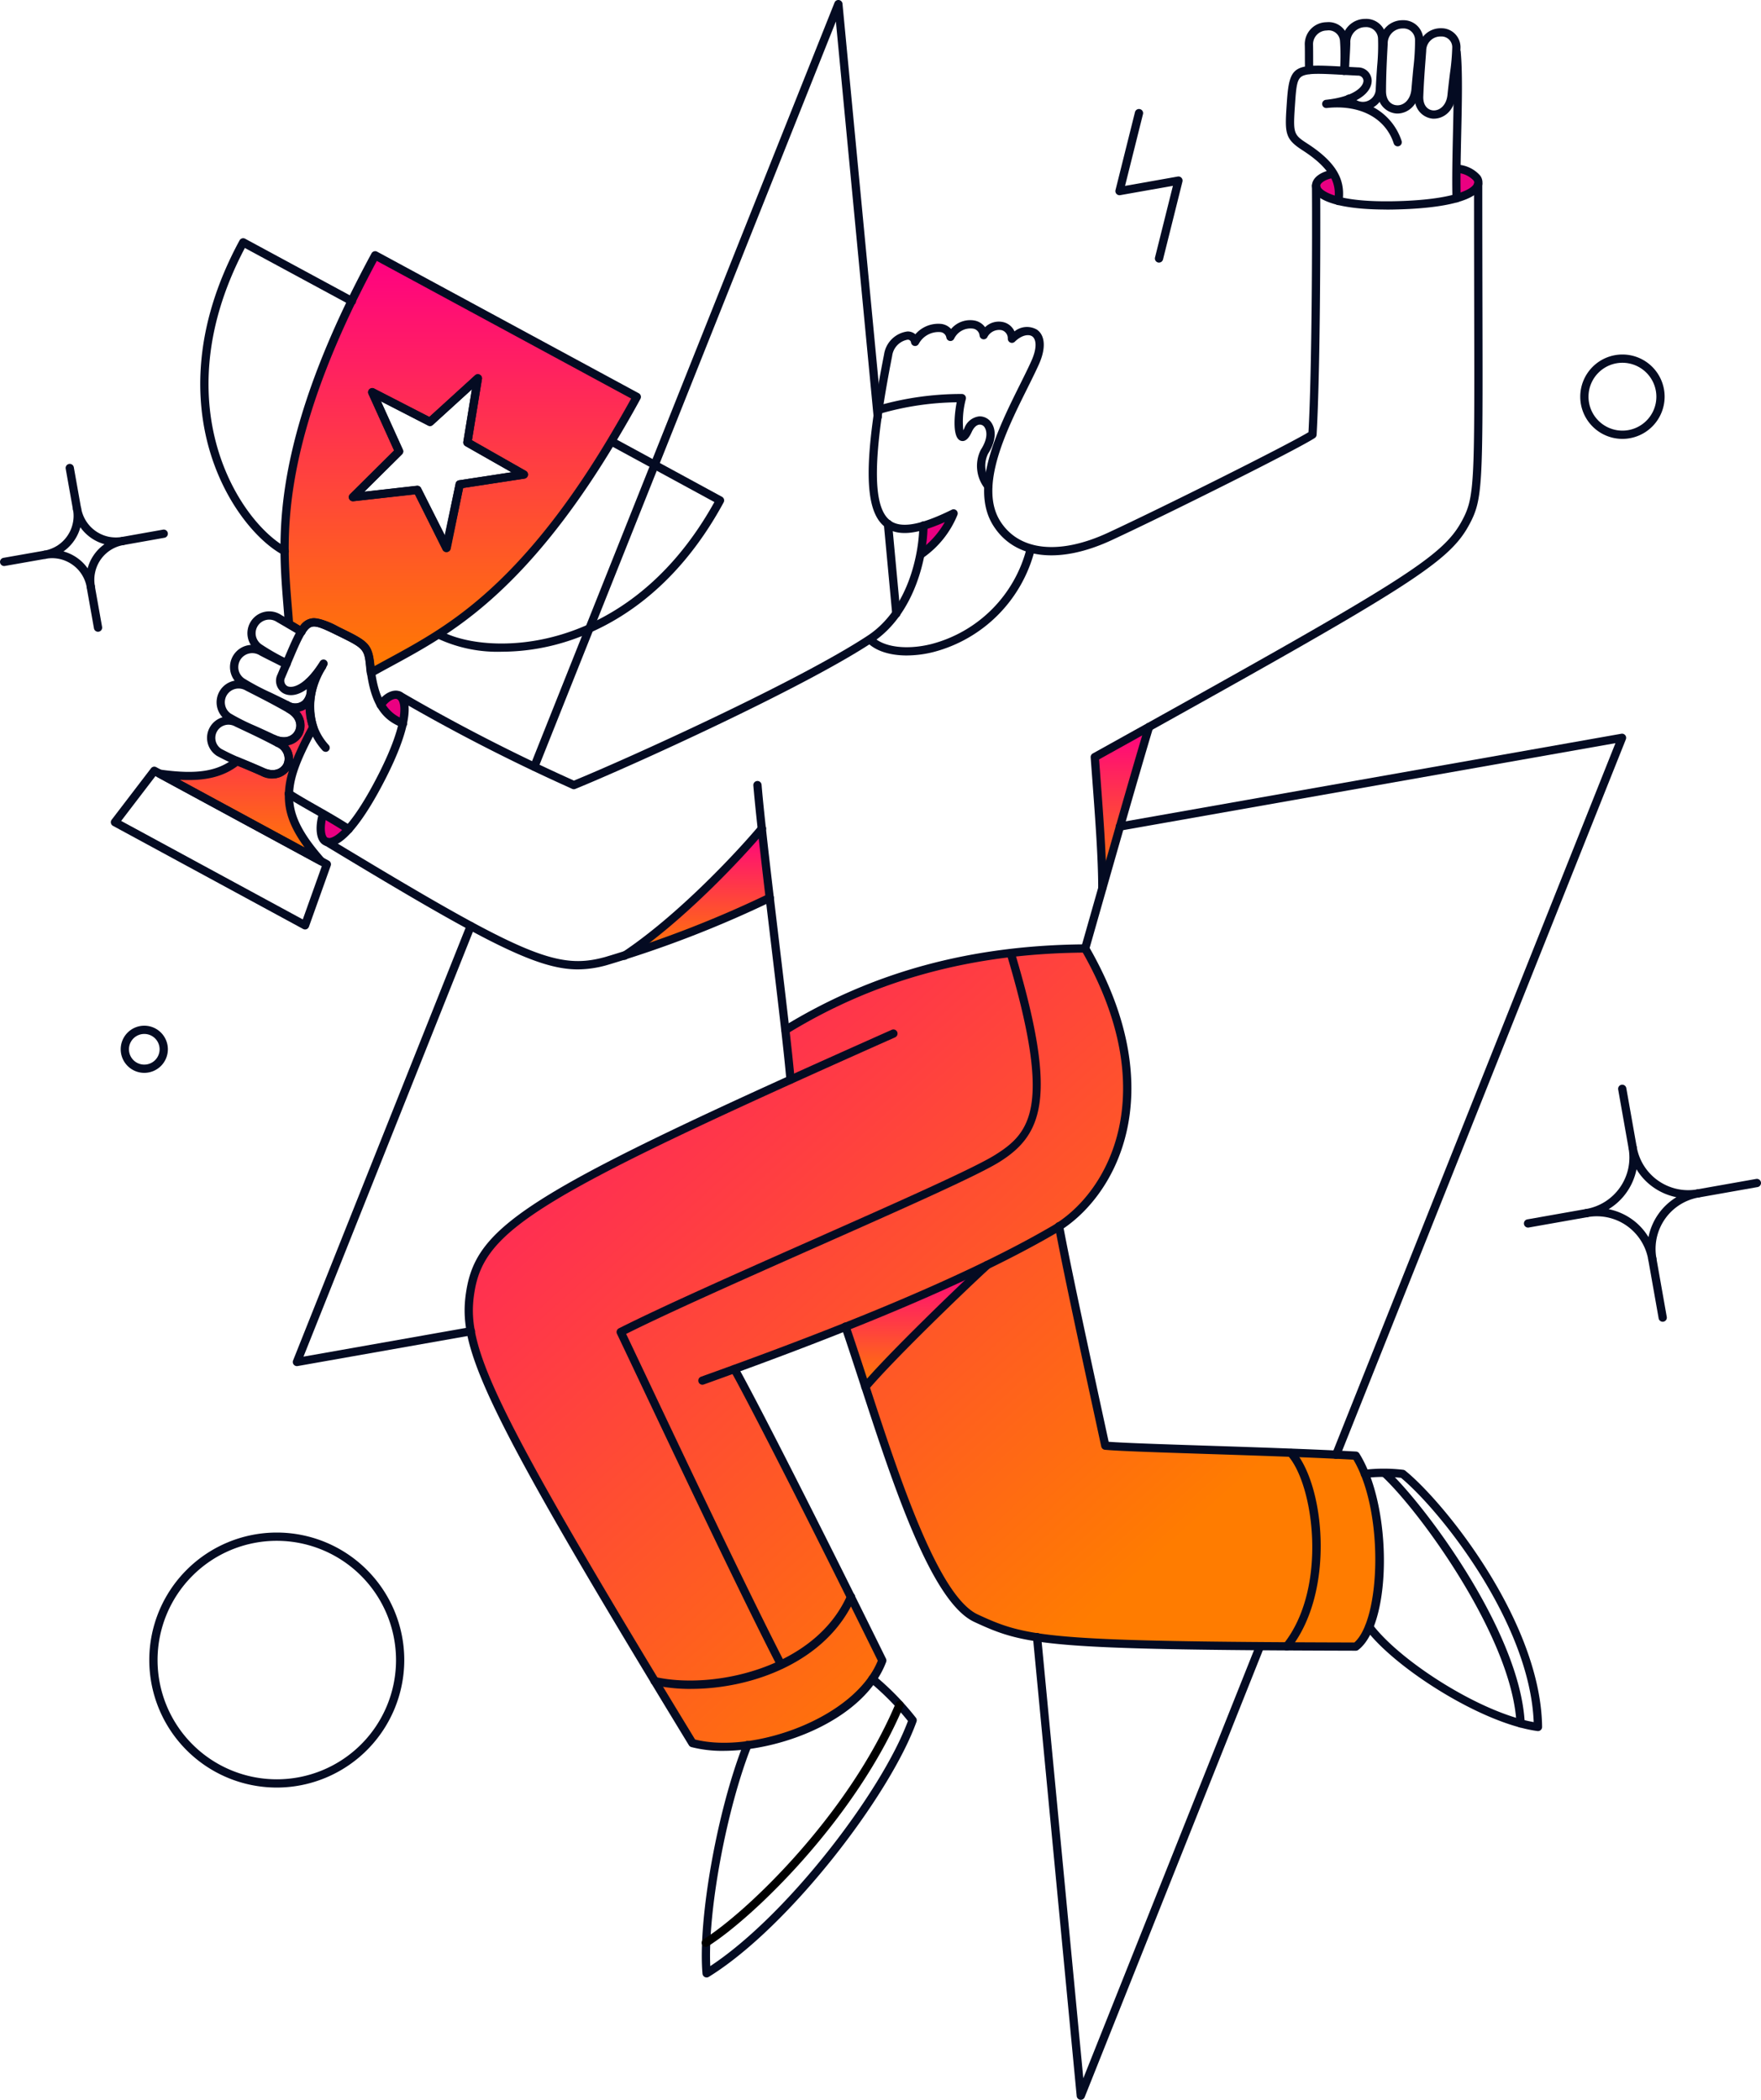 <svg id="Group_26315" data-name="Group 26315" xmlns="http://www.w3.org/2000/svg" xmlns:xlink="http://www.w3.org/1999/xlink" width="265.739" height="316.839" viewBox="0 0 265.739 316.839">
  <defs>
    <clipPath id="clip-path">
      <rect id="Rectangle_9046" data-name="Rectangle 9046" width="265.738" height="316.839" fill="none"/>
    </clipPath>
    <linearGradient id="linear-gradient" x1="-0.175" y1="-0.1" x2="0.73" y2="0.776" gradientUnits="objectBoundingBox">
      <stop offset="0" stop-color="#ff0083"/>
      <stop offset="1" stop-color="#ff7c00"/>
    </linearGradient>
    <linearGradient id="linear-gradient-2" x1="0.5" y1="0" x2="0.5" y2="1" xlink:href="#linear-gradient"/>
  </defs>
  <g id="Group_26260" data-name="Group 26260" clip-path="url(#clip-path)">
    <path id="Path_17627" data-name="Path 17627" d="M219.071,248.885c-12.325-.664-33.652-1.13-37.871-1.52-2.168-9.933-5.656-25.671-7.043-33.054a.337.337,0,0,0,.075-.042c8.546-5.523,16.22-20.638,3.945-41.941-16.361.133-31.368,3.8-45.2,12.308.349,3.123.631,5.772.789,7.508C94.477,209.918,86.9,215.15,85.45,223.954c-1.686,10.29,7.275,24.965,33.486,68.235,9.966,2.325,25.148-3.372,28.653-12.433-4-8.106-17.922-36.136-22.308-43.967,11.826-4.319,25.58-9.675,36.916-15.132-4.634,4.46-13.853,13.853-17.192,17.814,4.858,14.833,10.539,32.058,16.693,34.906,7.184,3.322,10.5,4.294,57.347,4.294,5.373-4.825,4.169-21.8.025-28.786" transform="translate(-14.449 -29.208)" fill="url(#linear-gradient)"/>
    <path id="Path_17628" data-name="Path 17628" d="M65.372,46.389c-1.287,2.367-2.458,4.667-3.53,6.843-8.488,17.515-10.165,29.1-10.132,37.747.033,4.261.44,7.8.664,11.013v.033c.6.349,1.163.7,1.86,1.1,1.262-1.993,2.3-1.611,5.4-.091,4.261,2.085,4.667,2.267,4.983,5.265a10.7,10.7,0,0,0,.125,1.08c2.965-1.678,6.345-3.347,10.19-5.814C82.223,98.861,91,91.162,101,74.469c1.262-2.118,2.558-4.319,3.854-6.719ZM78.128,80.947,76.1,90.539l-4.377-8.77-9.717,1.1,6.976-6.918L64.94,67.027l8.712,4.485,7.225-6.561L79.3,74.635l8.521,4.834Z" transform="translate(-8.764 -7.862)" fill="url(#linear-gradient-2)"/>
    <path id="Path_17629" data-name="Path 17629" d="M264.616,30.725c-.025,1.578-.025,3.1,0,4.418,2.118-.631,3.1-1.387,3.256-2.143.291-1.362-2.359-2.45-3.256-2.276" transform="translate(-44.846 -5.204)" fill="#ea0081"/>
    <path id="Path_17630" data-name="Path 17630" d="M250.98,267.618a19.987,19.987,0,0,0-2.99.158c2.774,6.885,2.932,17.549.664,23.1,3.654,4.892,14.451,12.275,22.847,14.517-.606-13.189-14.717-32.415-20.522-37.78" transform="translate(-42.032 -45.357)" fill="url(#linear-gradient-2)"/>
    <path id="Path_17631" data-name="Path 17631" d="M241.738,31.569c-.54-.017-2.658.407-2.658,1.86,0,.789.98,1.669,3.38,2.276a6.09,6.09,0,0,0-.723-4.136" transform="translate(-40.522 -5.351)" fill="#ea0081"/>
    <path id="Path_17632" data-name="Path 17632" d="M198.92,136.622c.44,6.536,1.138,14.326,1.138,19.725,2.4-8.43,5.332-18.62,7.034-24.268Z" transform="translate(-33.715 -22.386)" fill="url(#linear-gradient-2)"/>
    <path id="Path_17633" data-name="Path 17633" d="M179.737,61.1c0-2.143-2.782-2.874-4.26-.54-.133-2.018-3.413-2.492-5.025.257-.341-2.176-4.036-1.7-5.332.756-.374-1.927-3.53-.855-4.07,2.018-.565,3.031-1.071,5.78-1.42,8.239a43.739,43.739,0,0,1,12.557-1.769c-.88,3.347-.5,7.857.947,4.8,1.42-3.065,5.05-.756,2.492,3.247a4.911,4.911,0,0,0,.54,5.207c.382-6.594,5.49-15.149,7.068-18.62,2.151-4.7-1.1-5.963-3.5-3.6" transform="translate(-27.056 -9.983)" fill="url(#linear-gradient-2)"/>
    <path id="Path_17634" data-name="Path 17634" d="M153.59,239.159c.947,2.807,1.952,5.872,2.99,9.061,3.721-4.418,14.484-14.866,18.363-18.371-6.777,3.314-14.193,6.5-21.352,9.31" transform="translate(-26.032 -38.957)" fill="url(#linear-gradient-2)"/>
    <path id="Path_17635" data-name="Path 17635" d="M167.725,95.141a27.635,27.635,0,0,1-.415,4.294,13.928,13.928,0,0,0,4.892-6.146,30.969,30.969,0,0,1-4.476,1.852" transform="translate(-28.357 -15.812)" fill="#ea0081"/>
    <path id="Path_17636" data-name="Path 17636" d="M153.41,305.049a27.513,27.513,0,0,1,4.1,3.945c-7.325,17.358-23.013,31.975-29.192,35.853a104.784,104.784,0,0,1,6.245-29.824c7.1-.947,15.09-4.543,18.844-9.974" transform="translate(-21.749 -51.703)" fill="url(#linear-gradient-2)"/>
    <path id="Path_17637" data-name="Path 17637" d="M134.2,150.549c-3.256,3.912-12.283,13.6-20.738,19.185a175.109,175.109,0,0,0,21.934-8.745c-.44-3.721-.855-7.317-1.2-10.44" transform="translate(-19.23 -25.516)" fill="url(#linear-gradient-2)"/>
    <path id="Path_17638" data-name="Path 17638" d="M72,126.35c-.7-.415-1.894.091-2.774,1.387a6.175,6.175,0,0,0,3.305,2.807c.507-2.458.166-3.787-.532-4.194" transform="translate(-11.734 -21.391)" fill="#ea0081"/>
    <path id="Path_17639" data-name="Path 17639" d="M62.487,150.19c-1.453,1.644-2.558,2.118-3.281,1.894-1.013-.316-1.138-2.209-.54-4.194,1.3.756,2.591,1.512,3.82,2.3" transform="translate(-9.882 -25.066)" fill="#ea0081"/>
    <path id="Path_17640" data-name="Path 17640" d="M32.631,288.063a9.5,9.5,0,1,0-9.5-9.493,9.5,9.5,0,0,0,9.5,9.493" transform="translate(-3.92 -45.604)" fill="url(#linear-gradient-2)"/>
    <path id="Path_17641" data-name="Path 17641" d="M48.524,140.34c.058-2.874,1.42-5.938,3.654-10.1a10.867,10.867,0,0,1,1.37-9.2,14.072,14.072,0,0,1-1.968,2.417c.947,1.927-.6,4.858-3.339,3.472l.374.6c3.347,1.894,1.138,6.187-2.425,4.485l.664.6c3.281,1.736,1.229,5.938-2.309,4.393-1.545-.7-2.807-1.2-3.845-1.644-2.716,2.176-6.1,2.683-11.71,1.894l24.359,13.189c-3.472-3.945-4.925-6.918-4.825-10.1" transform="translate(-4.914 -20.515)" fill="url(#linear-gradient-2)"/>
    <path id="Path_17642" data-name="Path 17642" d="M26.8,140.039,20.86,147.8,49.546,163.36l3.289-9.21Z" transform="translate(-3.536 -23.735)" fill="url(#linear-gradient-2)"/>
    <path id="Path_17643" data-name="Path 17643" d="M61.371,150.06a.623.623,0,0,1-.341-.1c-1.585-1.039-3.3-2.016-4.962-2.961-1.462-.831-2.844-1.617-4.061-2.4a.623.623,0,0,1,.675-1.048c1.188.767,2.555,1.544,4,2.367,1.677.954,3.412,1.941,5.03,3a.623.623,0,0,1-.342,1.144" transform="translate(-8.766 -24.313)" fill="#040b22"/>
    <path id="Path_17644" data-name="Path 17644" d="M96.953,116.312a.61.61,0,0,1-.231-.045.622.622,0,0,1-.348-.808L142.26.392a.623.623,0,0,1,1.2.171L149.4,62.8a.623.623,0,1,1-1.24.119L142.463,3.245,97.532,115.919a.623.623,0,0,1-.579.393" transform="translate(-16.327 0)" fill="#040b22"/>
    <path id="Path_17645" data-name="Path 17645" d="M162.474,109.212a.623.623,0,0,1-.62-.566L160.592,95.11a.623.623,0,1,1,1.241-.116l1.262,13.539a.623.623,0,0,1-.562.678c-.02,0-.04,0-.059,0" transform="translate(-27.218 -16.005)" fill="#040b22"/>
    <path id="Path_17646" data-name="Path 17646" d="M235.984,242.735a.611.611,0,0,1-.231-.045.622.622,0,0,1-.348-.808l42.731-107.153-74.674,13.193a.623.623,0,1,1-.216-1.227l75.775-13.388a.623.623,0,0,1,.687.844L236.562,242.342a.623.623,0,0,1-.579.393" transform="translate(-34.361 -22.593)" fill="#040b22"/>
    <path id="Path_17647" data-name="Path 17647" d="M194.906,367.126a.645.645,0,0,1-.089-.007.622.622,0,0,1-.532-.557l-6.6-69.182a.623.623,0,1,1,1.24-.118l6.358,66.618,26.087-65.428a.623.623,0,0,1,1.157.461l-27.041,67.819a.622.622,0,0,1-.578.393" transform="translate(-31.81 -50.287)" fill="#040b22"/>
    <path id="Path_17648" data-name="Path 17648" d="M53.823,234.521a.622.622,0,0,1-.579-.853l26.228-65.777a.623.623,0,0,1,1.158.461L54.815,233.09l25.16-4.447a.622.622,0,1,1,.216,1.226l-26.261,4.643a.593.593,0,0,1-.108.01" transform="translate(-9.017 -28.389)" fill="#040b22"/>
    <path id="Path_17649" data-name="Path 17649" d="M49.147,91.141a.62.62,0,0,1-.3-.075c-3.886-2.1-8.839-7.9-11.145-16.1-1.928-6.856-2.692-17.863,4.614-31.359a.624.624,0,0,1,.844-.252l16.411,8.87a.623.623,0,0,1-.592,1.1l-15.86-8.572c-6.793,12.877-6.056,23.337-4.217,29.88,2.208,7.855,6.883,13.365,10.538,15.342a.623.623,0,0,1-.3,1.171" transform="translate(-6.168 -7.335)" fill="#040b22"/>
    <path id="Path_17650" data-name="Path 17650" d="M78.148,94.821a.624.624,0,0,1-.556-.342l-4.223-8.358-9.287,1.031a.63.63,0,0,1-.631-.35.622.622,0,0,1,.123-.71l6.636-6.58-3.866-8.534a.623.623,0,0,1,.852-.811l8.328,4.278,6.906-6.3a.623.623,0,0,1,1.035.561l-1.508,9.231L90.1,82.579a.623.623,0,0,1-.213,1.157l-9.255,1.421L78.76,94.324a.622.622,0,0,1-.528.492.551.551,0,0,1-.083.006m-4.417-9.99a.622.622,0,0,1,.556.342L77.9,92.32l1.6-7.838a.622.622,0,0,1,.516-.491l7.916-1.216L80.963,78.8a.623.623,0,0,1-.306-.641l1.29-7.89-5.9,5.385a.621.621,0,0,1-.7.094l-7.122-3.659,3.307,7.3a.624.624,0,0,1-.129.7l-5.674,5.626,7.941-.881a.628.628,0,0,1,.069,0" transform="translate(-10.744 -11.522)" fill="#040b22"/>
    <path id="Path_17651" data-name="Path 17651" d="M89.1,111.813a21.343,21.343,0,0,1-9.808-2.051.623.623,0,1,1,.595-1.095c3.525,1.915,10.477,2.841,18.065.59,6.642-1.969,16.021-7.044,23.238-20.026l-15.754-8.563a.623.623,0,0,1,.6-1.095l16.3,8.862a.622.622,0,0,1,.249.844c-7.457,13.761-17.319,19.109-24.278,21.172a32.527,32.527,0,0,1-9.205,1.36" transform="translate(-13.385 -13.474)" fill="#040b22"/>
    <path id="Path_17652" data-name="Path 17652" d="M46.353,316.917A19.239,19.239,0,1,1,65.6,297.674a19.264,19.264,0,0,1-19.243,19.243m0-37.232a17.993,17.993,0,1,0,18,17.989,18.014,18.014,0,0,0-18-17.989" transform="translate(-4.595 -47.193)" fill="#040b22"/>
    <path id="Path_17653" data-name="Path 17653" d="M293.5,77.141a6.366,6.366,0,1,1,6.362-6.362,6.373,6.373,0,0,1-6.362,6.362m0-11.486a5.12,5.12,0,1,0,5.116,5.124,5.13,5.13,0,0,0-5.116-5.124" transform="translate(-48.666 -10.917)" fill="#040b22"/>
    <path id="Path_17654" data-name="Path 17654" d="M25.485,193.467a3.558,3.558,0,1,1,3.563-3.555,3.559,3.559,0,0,1-3.563,3.555m0-5.871a2.313,2.313,0,1,0,2.317,2.316,2.315,2.315,0,0,0-2.317-2.316" transform="translate(-3.717 -31.584)" fill="#040b22"/>
    <path id="Path_17655" data-name="Path 17655" d="M209.247,42.985a.632.632,0,0,1-.151-.018.623.623,0,0,1-.453-.756l2.7-10.811-7.949,1.409a.623.623,0,0,1-.713-.764l2.932-11.735a.623.623,0,1,1,1.208.3l-2.7,10.8,7.949-1.409a.616.616,0,0,1,.564.189.622.622,0,0,1,.149.576l-2.932,11.743a.623.623,0,0,1-.6.472" transform="translate(-34.349 -3.362)" fill="#040b22"/>
    <path id="Path_17656" data-name="Path 17656" d="M49.511,133.427a4.345,4.345,0,0,1-1.864-.455h0c-1.107-.526-2.057-.956-2.89-1.334a32.38,32.38,0,0,1-3.961-1.99,3.315,3.315,0,0,1,1.1-5.958,3.257,3.257,0,0,1,2.441.351l.862.439c1.7.869,3.311,1.689,5.445,2.905a3.264,3.264,0,0,1,1.632,4.408,3.074,3.074,0,0,1-2.769,1.635m-1.33-1.58c1.477.7,2.568.189,2.993-.631s.229-1.969-1.143-2.748c-2.109-1.2-3.7-2.016-5.394-2.878l-.894-.457a2.073,2.073,0,0,0-3.1,2.183,2.043,2.043,0,0,0,.84,1.294,31.958,31.958,0,0,0,3.786,1.894c.84.38,1.8.813,2.911,1.344" transform="translate(-6.671 -20.947)" fill="#040b22"/>
    <path id="Path_17657" data-name="Path 17657" d="M50.88,119.541a.623.623,0,0,1-.267-.06,33.368,33.368,0,0,1-4.308-2.448,3.3,3.3,0,0,1,1.316-5.9,3.269,3.269,0,0,1,2.43.483l1.128.652c.732.424,1.42.822,2.263,1.326a.623.623,0,1,1-.64,1.069c-.836-.5-1.52-.9-2.247-1.316l-1.16-.673a2.046,2.046,0,0,0-1.536-.317,2.056,2.056,0,0,0-1.639,2.348,2.076,2.076,0,0,0,.8,1.317,32.262,32.262,0,0,0,4.122,2.336.623.623,0,0,1-.267,1.186" transform="translate(-7.619 -18.825)" fill="#040b22"/>
    <path id="Path_17658" data-name="Path 17658" d="M47.528,139.5a4.317,4.317,0,0,1-1.737-.394c-1.111-.49-2.056-.885-2.881-1.232a33.152,33.152,0,0,1-3.808-1.765,3.222,3.222,0,0,1-1-4.407,3.232,3.232,0,0,1,4.339-1.126l.906.424c1.582.742,3.217,1.508,5.26,2.6A3.151,3.151,0,0,1,50.3,137.82a3.022,3.022,0,0,1-2.767,1.685m-6.681-8.094a1.937,1.937,0,0,0-.5.066,1.978,1.978,0,0,0-1.189.884,1.978,1.978,0,0,0,.6,2.694,32.539,32.539,0,0,0,3.633,1.675c.831.348,1.782.747,2.9,1.239,1.448.639,2.492.113,2.881-.693a1.941,1.941,0,0,0-1.157-2.57c-2.016-1.077-3.565-1.8-5.2-2.572l-.95-.446a2.057,2.057,0,0,0-1.017-.277" transform="translate(-6.376 -22.061)" fill="#040b22"/>
    <path id="Path_17659" data-name="Path 17659" d="M51.74,127.217a3.69,3.69,0,0,1-1.65-.425c-1.013-.506-1.891-.929-2.668-1.3a36.163,36.163,0,0,1-4.206-2.237,3.352,3.352,0,0,1,1.216-6.02,3.33,3.33,0,0,1,2.481.429c.559.3,1.128.58,1.7.865.638.319,1.278.639,1.962,1.007a.623.623,0,1,1-.59,1.1c-.672-.361-1.3-.676-1.928-.989-.581-.291-1.159-.579-1.765-.9a2.111,2.111,0,0,0-2.9.6,2.156,2.156,0,0,0-.318,1.551,2.119,2.119,0,0,0,.854,1.33,35.271,35.271,0,0,0,4.042,2.141c.782.378,1.665.8,2.685,1.313a1.721,1.721,0,0,0,2.124-.136,2.286,2.286,0,0,0,.377-2.5.623.623,0,0,1,1.118-.55,3.5,3.5,0,0,1-.618,3.937,2.653,2.653,0,0,1-1.909.79" transform="translate(-7.083 -19.856)" fill="#040b22"/>
    <path id="Path_17660" data-name="Path 17660" d="M59.4,148.96a1.794,1.794,0,0,1-.55-.084c-1.478-.463-1.6-2.851-.948-4.971a.623.623,0,0,1,1.191.365c-.567,1.852-.3,3.284.131,3.418.828.274,3.517-1.431,7.712-9.719,4.094-8.1,3.354-10.872,2.772-11.2-.341-.193-1.223.117-1.99,1.206a.623.623,0,1,1-1.017-.719c1.06-1.5,2.582-2.163,3.624-1.568,2.05,1.168,1.2,5.971-2.277,12.847-3.43,6.778-6.469,10.43-8.649,10.43" transform="translate(-9.751 -21.265)" fill="#040b22"/>
    <path id="Path_17661" data-name="Path 17661" d="M57.635,132.475a.622.622,0,0,1-.458-.2,9.858,9.858,0,0,1-2.171-9.412c-1.5,1.173-2.81,1.27-3.718.8a2.163,2.163,0,0,1-.919-2.847l.753-1.784c1.8-4.27,2.539-6.036,3.949-6.566,1.167-.436,2.443.138,4.6,1.191,4.347,2.118,5.007,2.439,5.329,5.765.59,6.083,2.653,7.421,4.542,8.2a.623.623,0,1,1-.473,1.152c-2.388-.979-4.683-2.777-5.309-9.227-.256-2.631-.418-2.71-4.584-4.74-1.854-.905-2.994-1.419-3.667-1.169-.908.341-1.736,2.309-3.239,5.882l-.755,1.788a.936.936,0,0,0,.346,1.255c.674.349,2.549.043,4.842-3.58l.091-.145a.623.623,0,0,1,1.056.662l-.09.143c-2.61,4.217-2.487,8.725.335,11.8a.623.623,0,0,1-.458,1.045" transform="translate(-8.502 -19.036)" fill="#040b22"/>
    <path id="Path_17662" data-name="Path 17662" d="M253.291,17.753l-.125,0a3.079,3.079,0,0,1-2.826-3.411c.016-2.744.126-4.761.243-6.9l.015-.269a3.471,3.471,0,0,1,3.5-3.5h.027a2.981,2.981,0,0,1,3.077,2.879,34.422,34.422,0,0,1-.262,4.491c-.086.893-.184,1.907-.28,3.1-.191,2.394-1.82,3.612-3.375,3.612M254.1,4.919a2.244,2.244,0,0,0-2.26,2.321l-.015.272c-.116,2.119-.226,4.122-.242,6.834-.007,1.544.875,2.129,1.633,2.16,1,.074,2.073-.79,2.206-2.463.1-1.2.2-2.22.282-3.119a33.922,33.922,0,0,0,.256-4.325,1.73,1.73,0,0,0-1.842-1.679Z" transform="translate(-42.43 -0.623)" fill="#040b22"/>
    <path id="Path_17663" data-name="Path 17663" d="M243.011,11.995l-.045,0a.623.623,0,0,1-.577-.665,32.343,32.343,0,0,0,0-4.521,1.717,1.717,0,0,0-1.983-1.524,2.088,2.088,0,0,0-2.08,2.234c.012.61.012,1.156.013,1.7,0,.633,0,1.268.02,2.011a.623.623,0,0,1-.608.638.657.657,0,0,1-.638-.609c-.017-.753-.019-1.4-.02-2.039,0-.541,0-1.08-.013-1.684a3.313,3.313,0,0,1,3.266-3.5,2.977,2.977,0,0,1,3.285,2.678,33.632,33.632,0,0,1,0,4.7.623.623,0,0,1-.62.579" transform="translate(-40.182 -0.684)" fill="#040b22"/>
    <path id="Path_17664" data-name="Path 17664" d="M259.95,18.779q-.1,0-.2-.007a2.99,2.99,0,0,1-2.639-3.418c.086-2.185.216-3.9.341-5.551l.1-1.347a3.43,3.43,0,0,1,3.54-3.325A2.863,2.863,0,0,1,263.969,8a33.56,33.56,0,0,1-.35,4.045c-.114.928-.246,1.992-.375,3.268h0c-.239,2.307-1.8,3.462-3.294,3.462m1.008-12.4a2.146,2.146,0,0,0-2.164,2.173l-.1,1.349c-.125,1.644-.254,3.344-.339,5.505-.056,1.489.762,2.076,1.482,2.127.939.068,2-.713,2.168-2.339.131-1.286.262-2.359.378-3.294A32.7,32.7,0,0,0,262.724,8a1.614,1.614,0,0,0-1.678-1.626l-.087,0m1.666,8.878h0Z" transform="translate(-43.577 -0.869)" fill="#040b22"/>
    <path id="Path_17665" data-name="Path 17665" d="M246.954,17.2a3.24,3.24,0,0,1-1.023-.168,3.15,3.15,0,0,1-1.6-1.21.623.623,0,0,1,1.025-.708,1.932,1.932,0,0,0,2.189.743,1.941,1.941,0,0,0,1.351-1.891c.066-1.345.142-2.441.209-3.4a32.085,32.085,0,0,0,.133-4.212,1.791,1.791,0,0,0-1.941-1.677,2.263,2.263,0,0,0-2.238,2.407c-.017.7-.055,1.37-.094,2.042s-.081,1.373-.1,2.118a.634.634,0,0,1-.636.609.624.624,0,0,1-.61-.636c.017-.761.058-1.465.1-2.163.038-.658.076-1.31.092-2a3.49,3.49,0,0,1,3.461-3.623h.063a3.021,3.021,0,0,1,3.144,2.845,32.775,32.775,0,0,1-.134,4.375c-.066.951-.143,2.04-.207,3.334a3.185,3.185,0,0,1-2.211,3.055,3.082,3.082,0,0,1-.973.157" transform="translate(-41.291 -0.583)" fill="#040b22"/>
    <path id="Path_17666" data-name="Path 17666" d="M249.6,36.687c-5.375,0-9.106-.775-10.559-2.2a1.952,1.952,0,0,1-.659-1.4c0-1.148,1.249-2.116,3.109-2.409a.623.623,0,0,1,.193,1.231c-1.4.222-2.056.834-2.056,1.178a.825.825,0,0,0,.285.513c.476.467,2.639,1.973,10.691,1.837,9.257-.169,12.061-1.861,12.252-2.732a.518.518,0,0,0-.11-.427,3.748,3.748,0,0,0-2.475-1.125.623.623,0,0,1,.189-1.231,4.891,4.891,0,0,1,3.311,1.649,1.759,1.759,0,0,1,.3,1.4c-.488,2.246-5.262,3.565-13.445,3.714-.35.006-.691.009-1.027.009" transform="translate(-40.403 -5.069)" fill="#040b22"/>
    <path id="Path_17667" data-name="Path 17667" d="M241.572,32.964a.6.6,0,0,1-.076,0,.623.623,0,0,1-.543-.693c.247-2.011.1-4.421-4.8-7.573-2.743-1.769-2.684-2.617-2.36-7.326.387-5.745,1.18-5.7,8.765-5.287l1.987.105a2.045,2.045,0,0,1,2.044,1.957c.027,1.02-.681,2.227-2.526,3.1a8.937,8.937,0,0,1,7.039,6.034.623.623,0,1,1-1.185.385c-1.237-3.82-5.063-5.867-10-5.359l-.135.014a.623.623,0,0,1-.133-1.238l.136-.015c4.123-.455,5.588-1.972,5.564-2.89a.8.8,0,0,0-.861-.746l-1.992-.105c-3.568-.2-5.533-.3-6.416.2-.732.412-.872,1.46-1.039,3.931-.319,4.643-.331,4.824,1.792,6.195,5.244,3.374,5.677,6.209,5.364,8.771a.623.623,0,0,1-.618.547" transform="translate(-39.599 -2.02)" fill="#040b22"/>
    <path id="Path_17668" data-name="Path 17668" d="M264.525,32.01a.622.622,0,0,1-.622-.6c-.082-2.782,0-6.336.075-9.773.1-4.6.21-9.348-.072-12.209a.623.623,0,0,1,1.24-.122c.29,2.936.182,7.726.078,12.359-.076,3.421-.156,6.959-.076,9.709a.623.623,0,0,1-.6.641Z" transform="translate(-44.723 -1.481)" fill="#040b22"/>
    <path id="Path_17669" data-name="Path 17669" d="M165.763,89.833A.623.623,0,0,1,165.4,88.7a13.3,13.3,0,0,0,3.922-4.323c-4.352,1.928-7.168,2.148-9.019.732-3.246-2.481-3.287-10.021-.146-26.026a4.1,4.1,0,0,1,3.533-3.473h0a1.772,1.772,0,0,1,1.193.424,4.568,4.568,0,0,1,3.926-1.56,2.417,2.417,0,0,1,1.464.762,3.78,3.78,0,0,1,3.572-1.269,2.539,2.539,0,0,1,1.556,1,2.981,2.981,0,0,1,2.853-.739,2.468,2.468,0,0,1,1.587,1.37,3,3,0,0,1,3.386-.262c1.262.876,1.374,2.833.3,5.231-.494,1.1-1.112,2.345-1.766,3.66-3.1,6.23-7.348,14.763-4.087,19.981,2.829,4.523,8.92,5.185,16.294,1.766,8.185-3.8,26.923-13.154,30.237-15.163.523-9.567.577-29.457.521-37.161a.623.623,0,0,1,.619-.628.631.631,0,0,1,.627.618c.057,7.8,0,28.1-.541,37.563a.625.625,0,0,1-.279.484c-2.5,1.653-21.979,11.389-30.66,15.418-8,3.707-14.681,2.87-17.874-2.237-3.631-5.809.8-14.7,4.027-21.2.649-1.3,1.262-2.536,1.747-3.614.956-2.131.667-3.325.128-3.7s-1.6-.209-2.627.8a.623.623,0,0,1-1.061-.443,1.268,1.268,0,0,0-.924-1.294,2.01,2.01,0,0,0-2.188,1.09.623.623,0,0,1-1.147-.287,1.17,1.17,0,0,0-1-1.04,2.744,2.744,0,0,0-2.858,1.558.623.623,0,0,1-1.154-.2,1,1,0,0,0-.945-.833,3.386,3.386,0,0,0-3.222,1.771.624.624,0,0,1-1.162-.169.486.486,0,0,0-.541-.453h0a2.864,2.864,0,0,0-2.313,2.468c-2.956,15.057-3.055,22.7-.32,24.8,1.623,1.242,4.583.727,9.316-1.614a.622.622,0,0,1,.852.794,14.589,14.589,0,0,1-5.109,6.419.618.618,0,0,1-.359.113m59.049-18.669h0Z" transform="translate(-26.752 -5.596)" fill="#040b22"/>
    <path id="Path_17670" data-name="Path 17670" d="M199.931,140.129a.623.623,0,0,1-.623-.623c0-4.472-.451-10.491-.887-16.311-.086-1.147-.17-2.275-.249-3.369a.62.62,0,0,1,.319-.589c46.614-25.9,52.728-29.53,55.737-35.162,1.882-3.5,1.877-5.632,1.82-31.686-.011-5.3-.025-11.575-.025-19.048a.623.623,0,1,1,1.246,0c0,7.472.014,13.751.025,19.046.057,26.343.062,28.495-1.967,32.275-3.164,5.922-9.305,9.589-55.883,35.469.071.968.145,1.962.22,2.969.438,5.843.89,11.885.89,16.4a.623.623,0,0,1-.623.623" transform="translate(-33.588 -5.546)" fill="#040b22"/>
    <path id="Path_17671" data-name="Path 17671" d="M98.762,135.142a.62.62,0,0,1-.263-.058l-.522-.242A279.016,279.016,0,0,1,72.122,121.55a.623.623,0,0,1,.641-1.069A277.261,277.261,0,0,0,98.5,133.711l.277.129c8.361-3.428,33.9-15.006,44.324-21.866,6.091-4,7.769-12.335,7.8-16.626a.623.623,0,0,1,.623-.618h.005a.623.623,0,0,1,.618.628c-.033,4.538-1.831,13.364-8.362,17.657-10.6,6.977-36.67,18.775-44.789,22.081a.624.624,0,0,1-.235.047" transform="translate(-12.173 -16.056)" fill="#040b22"/>
    <path id="Path_17672" data-name="Path 17672" d="M163.492,115.675c-2.573,0-4.751-.7-6-2.011a.623.623,0,0,1,.9-.858c1.541,1.62,5.1,2.08,8.847,1.138A20.062,20.062,0,0,0,181.61,99.407a.623.623,0,0,1,1.2.331,21.306,21.306,0,0,1-15.266,15.413,16.78,16.78,0,0,1-4.053.523" transform="translate(-26.664 -16.771)" fill="#040b22"/>
    <path id="Path_17673" data-name="Path 17673" d="M176.039,86.09a.623.623,0,0,1-.488-.236A5.454,5.454,0,0,1,174.389,83a5.383,5.383,0,0,1,.563-3.026c1.22-1.889.774-2.972.609-3.261a.857.857,0,0,0-.8-.508c-.442.018-.87.408-1.175,1.067-.213.46-.782,1.686-1.7,1.357-1.273-.458-.957-3.888-.592-5.793a43.3,43.3,0,0,0-11.614,1.74.623.623,0,0,1-.35-1.2,45.506,45.506,0,0,1,12.743-1.794.623.623,0,0,1,.6.781,13.109,13.109,0,0,0-.379,4.7c.047-.086.1-.191.158-.316a2.723,2.723,0,0,1,2.252-1.788,2.142,2.142,0,0,1,1.941,1.135c.676,1.182.447,2.864-.613,4.5a4.124,4.124,0,0,0-.4,2.276,4.21,4.21,0,0,0,.9,2.2.623.623,0,0,1-.488,1.01" transform="translate(-26.929 -12.134)" fill="#040b22"/>
    <path id="Path_17674" data-name="Path 17674" d="M127.5,231.2a.623.623,0,0,1-.21-1.209c15.639-5.608,38.15-14.069,53.015-22.773,8.52-4.981,16.727-20.154,4.417-41.533a.621.621,0,0,1-.059-.481l.949-3.333c2.614-9.185,6.565-23.066,8.687-30.1a.623.623,0,0,1,1.193.36c-2.119,7.021-6.069,20.9-8.682,30.079l-.877,3.08c12.573,22.047,3.919,37.786-5,43-14.954,8.756-37.537,17.246-53.223,22.871a.622.622,0,0,1-.21.037" transform="translate(-21.505 -22.259)" fill="#040b22"/>
    <path id="Path_17675" data-name="Path 17675" d="M123.453,295.887a18.612,18.612,0,0,1-4.821-.571.625.625,0,0,1-.369-.277c-31.882-52.323-34.994-60.183-33.568-68.7,1.681-10.043,10.078-15.178,64.178-39.251a.623.623,0,1,1,.506,1.139c-53.568,23.835-61.87,28.849-63.455,38.318-1.363,8.137,1.732,15.857,33.274,67.626,8.819,2.222,24.075-3.265,27.571-11.89-9.29-18.87-19.011-38.028-22.172-43.692a.623.623,0,1,1,1.088-.608c3.183,5.706,12.988,25.031,22.322,44a.619.619,0,0,1,.024.495c-3.223,8.561-15.585,13.409-24.577,13.41" transform="translate(-14.308 -31.701)" fill="#040b22"/>
    <path id="Path_17676" data-name="Path 17676" d="M230.5,286.709h0c-46.994-.125-49.92-.8-57.565-4.343-6.489-3.011-12.188-20.467-17.215-35.87-.981-3-1.907-5.839-2.8-8.46a.623.623,0,1,1,1.178-.4c.9,2.631,1.827,5.471,2.809,8.479,4.7,14.41,10.559,32.343,16.555,35.125,7.426,3.445,10.306,4.1,56.823,4.227,3.957-3.437,4.517-19.74-.14-27.584-6.351-.349-14.738-.623-22.152-.865-7.065-.231-13.168-.429-15.348-.63a.622.622,0,0,1-.552-.489l-.917-4.233c-2.186-10.083-4.907-22.631-6.063-28.9a.622.622,0,1,1,1.224-.226c1.154,6.247,3.872,18.785,6.055,28.859l.82,3.783c2.465.184,8.222.372,14.821.588,7.549.247,16.105.526,22.508.884a.621.621,0,0,1,.493.292c5.02,8.023,4.93,25.749-.149,29.636a.629.629,0,0,1-.379.128" transform="translate(-25.912 -37.632)" fill="#040b22"/>
    <path id="Path_17677" data-name="Path 17677" d="M128.241,349.952a.622.622,0,0,1-.62-.568c-.72-8.147,2.232-24.694,6.195-34.716a.623.623,0,1,1,1.159.457c-3.744,9.47-6.576,24.817-6.181,33.114,11.665-7.686,25.855-26.309,29.829-36.983a40.371,40.371,0,0,0-5.747-5.855.623.623,0,1,1,.795-.958,41.568,41.568,0,0,1,6.147,6.316.621.621,0,0,1,.1.594c-3.964,11.067-19.207,31.01-31.345,38.507a.617.617,0,0,1-.327.093" transform="translate(-21.612 -51.575)" fill="#040b22"/>
    <path id="Path_17678" data-name="Path 17678" d="M233.683,293.667a.623.623,0,0,1-.487-1.012c6.706-8.415,4.573-23.991.653-28.389a.623.623,0,0,1,.93-.829c4.633,5.2,6.266,21.367-.609,29.995a.623.623,0,0,1-.488.234" transform="translate(-39.501 -44.615)" fill="#040b22"/>
    <path id="Path_17679" data-name="Path 17679" d="M124.324,303.892a26.218,26.218,0,0,1-5.615-.571.623.623,0,1,1,.268-1.216c8.725,1.93,24.034-1.355,28.9-12.326a.623.623,0,1,1,1.139.5c-4.254,9.6-15.582,13.608-24.688,13.608" transform="translate(-20.037 -49.052)" fill="#040b22"/>
    <path id="Path_17680" data-name="Path 17680" d="M128.113,346.143a.623.623,0,0,1-.331-1.15c6.632-4.166,21.942-18.883,28.983-35.592a.623.623,0,1,1,1.148.483c-7.149,16.965-22.721,31.924-29.469,36.163a.617.617,0,0,1-.331.1" transform="translate(-21.608 -52.376)"/>
    <path id="Path_17681" data-name="Path 17681" d="M273.981,306.427a.57.57,0,0,1-.084-.006c-8.463-1.147-21.521-9.529-25.878-15.334a.623.623,0,1,1,1-.747c4.1,5.456,16.132,13.267,24.324,14.732-.6-15.057-14.172-32.022-20.024-36.857a23.811,23.811,0,0,0-5.388.022.63.63,0,0,1-.692-.546.624.624,0,0,1,.546-.692,24.966,24.966,0,0,1,5.86,0,.636.636,0,0,1,.319.135c6,4.862,20.465,22.891,20.645,38.664a.622.622,0,0,1-.623.63" transform="translate(-41.903 -45.224)" fill="#040b22"/>
    <path id="Path_17682" data-name="Path 17682" d="M271.977,305.895a.623.623,0,0,1-.622-.593c-.614-12.843-14.517-32-20.313-37.352a.623.623,0,1,1,.845-.915c5.442,5.021,20.052,24.375,20.714,38.208a.623.623,0,0,1-.593.652h-.03" transform="translate(-42.515 -45.231)" fill="#040b22"/>
    <path id="Path_17683" data-name="Path 17683" d="M142.485,187.575a.623.623,0,0,1-.62-.571c-.316-3.825-1.276-11.859-2.291-20.364-1.112-9.313-2.262-18.943-2.693-24.076a.623.623,0,0,1,1.242-.1c.428,5.112,1.576,14.73,2.687,24.032,1.017,8.518,1.977,16.563,2.3,20.41a.623.623,0,0,1-.57.672l-.052,0" transform="translate(-23.2 -24.049)" fill="#040b22"/>
    <path id="Path_17684" data-name="Path 17684" d="M142.593,185.123a.623.623,0,0,1-.326-1.154c13.405-8.223,28.3-12.279,45.543-12.4h0a.623.623,0,0,1,0,1.246c-17.007.118-31.694,4.114-44.9,12.216a.628.628,0,0,1-.326.091" transform="translate(-24.062 -29.079)" fill="#040b22"/>
    <path id="Path_17685" data-name="Path 17685" d="M136.855,281.015a.622.622,0,0,1-.554-.337c-5.468-10.613-15.615-32.053-21.067-43.571-1.414-2.987-2.515-5.314-3.143-6.625a.623.623,0,0,1,.281-.826c6.718-3.388,18.21-8.481,29.323-13.407,12.408-5.5,24.126-10.694,27.4-12.728,5.545-3.442,8.667-7.413,1.816-30.311a.623.623,0,0,1,1.193-.356c6.495,21.7,4.416,27.523-2.353,31.726-3.35,2.079-15.108,7.289-27.555,12.807-10.8,4.789-21.965,9.736-28.721,13.108.651,1.365,1.647,3.471,2.881,6.077,5.448,11.513,15.59,32.941,21.048,43.534a.624.624,0,0,1-.268.84.616.616,0,0,1-.285.069" transform="translate(-18.988 -29.221)" fill="#040b22"/>
    <path id="Path_17686" data-name="Path 17686" d="M97.146,172.067c-6.26,0-14.287-4.246-38.205-18.711a.623.623,0,0,1,.644-1.066C88.91,170.023,93.973,172.2,101.255,170.2a165.648,165.648,0,0,0,24.577-9.5.623.623,0,0,1,.54,1.123A166.934,166.934,0,0,1,101.6,171.4a16.439,16.439,0,0,1-4.451.667" transform="translate(-9.939 -25.796)" fill="#040b22"/>
    <path id="Path_17687" data-name="Path 17687" d="M113.334,170.23a.623.623,0,0,1-.345-1.142c8.205-5.441,17.066-14.851,20.606-19.067a.623.623,0,1,1,.953.8c-3.579,4.263-12.547,13.784-20.871,19.3a.615.615,0,0,1-.344.1" transform="translate(-19.103 -25.389)" fill="#040b22"/>
    <path id="Path_17688" data-name="Path 17688" d="M157.113,248.716a.623.623,0,0,1-.477-1.024c3.841-4.561,14.791-15.119,18.419-18.429a.623.623,0,1,1,.84.92c-3.611,3.295-14.5,13.791-18.306,18.311a.621.621,0,0,1-.476.222" transform="translate(-26.523 -38.83)" fill="#040b22"/>
    <path id="Path_17689" data-name="Path 17689" d="M13.648,91.712a.622.622,0,0,1-.612-.513l-1.1-6.188a.622.622,0,0,1,1.226-.218l1.1,6.188a.624.624,0,0,1-.614.731" transform="translate(-2.022 -14.285)" fill="#040b22"/>
    <path id="Path_17690" data-name="Path 17690" d="M22.172,98.561a.623.623,0,0,1-.108-1.236l6.187-1.1a.623.623,0,0,1,.218,1.227l-6.187,1.1a.625.625,0,0,1-.11.01" transform="translate(-3.653 -16.308)" fill="#040b22"/>
    <path id="Path_17691" data-name="Path 17691" d="M17.458,113.262a.622.622,0,0,1-.612-.514l-1.1-6.187a.623.623,0,0,1,1.227-.218l1.1,6.187a.625.625,0,0,1-.614.732" transform="translate(-2.668 -17.937)" fill="#040b22"/>
    <path id="Path_17692" data-name="Path 17692" d="M.622,102.363a.623.623,0,0,1-.107-1.236L6.7,100.039a.623.623,0,0,1,.216,1.227L.731,102.353a.61.61,0,0,1-.109.01" transform="translate(0 -16.954)" fill="#040b22"/>
    <path id="Path_17693" data-name="Path 17693" d="M14.967,104.685a.623.623,0,0,1-.612-.512l-.011-.061a5.386,5.386,0,0,0-.744-1.889,5.234,5.234,0,0,0-1.428-1.486,5.381,5.381,0,0,0-1.911-.845,5.25,5.25,0,0,0-2.067-.037.624.624,0,0,1-.724-.5.645.645,0,0,1-.009-.112.62.62,0,0,1,.51-.612,5.441,5.441,0,0,0,1.938-.753,5.323,5.323,0,0,0,1.5-1.443,5.241,5.241,0,0,0,.831-1.894,5.1,5.1,0,0,0,.056-2.022c0-.021-.007-.042-.012-.064a.623.623,0,0,1,1.227-.218c0,.022.008.042.012.063A5.341,5.341,0,0,0,17.6,96.521a5.456,5.456,0,0,0,2.08.042.629.629,0,0,1,.72.509.664.664,0,0,1,.009.106.624.624,0,0,1-.517.613,5.3,5.3,0,0,0-4.264,4.086,5.093,5.093,0,0,0-.056,2.017c0,.021.007.041.012.062a.624.624,0,0,1-.5.718.636.636,0,0,1-.11.01m-4.127-5.93a6.6,6.6,0,0,1,2.043.959,6.443,6.443,0,0,1,1.6,1.591,6.415,6.415,0,0,1,.954-2.045,6.5,6.5,0,0,1,1.59-1.6,6.607,6.607,0,0,1-3.642-2.552,6.469,6.469,0,0,1-.956,2.044,6.58,6.58,0,0,1-1.59,1.6" transform="translate(-1.265 -15.547)" fill="#040b22"/>
    <path id="Path_17694" data-name="Path 17694" d="M296.2,207.185a.622.622,0,0,1-.612-.514l-1.57-8.87a.623.623,0,0,1,1.227-.218l1.571,8.87a.625.625,0,0,1-.615.732" transform="translate(-49.832 -33.401)" fill="#040b22"/>
    <path id="Path_17695" data-name="Path 17695" d="M308.412,216.995a.623.623,0,0,1-.108-1.236l8.87-1.57a.623.623,0,0,1,.218,1.227l-8.87,1.57a.626.626,0,0,1-.11.01" transform="translate(-52.167 -36.301)" fill="#040b22"/>
    <path id="Path_17696" data-name="Path 17696" d="M301.662,238.075a.622.622,0,0,1-.612-.514l-1.571-8.87a.623.623,0,0,1,1.227-.218l1.57,8.87a.625.625,0,0,1-.615.732" transform="translate(-50.757 -38.637)" fill="#040b22"/>
    <path id="Path_17697" data-name="Path 17697" d="M277.512,222.454a.623.623,0,0,1-.107-1.236l8.878-1.57a.623.623,0,0,1,.217,1.227l-8.879,1.57a.61.61,0,0,1-.109.01" transform="translate(-46.93 -37.226)" fill="#040b22"/>
    <path id="Path_17698" data-name="Path 17698" d="M298.077,225.78a.624.624,0,0,1-.613-.513c0-.02-.007-.04-.01-.061a7.936,7.936,0,0,0-3.239-5.046,7.87,7.87,0,0,0-5.907-1.3.627.627,0,0,1-.719-.507.583.583,0,0,1-.009-.107.622.622,0,0,1,.517-.613,7.872,7.872,0,0,0,5.1-3.246,7.867,7.867,0,0,0,1.3-5.908.664.664,0,0,1-.008-.106.623.623,0,0,1,1.237-.106,7.862,7.862,0,0,0,3.246,5.1,7.934,7.934,0,0,0,2.82,1.241,7.812,7.812,0,0,0,3.021.073l.068-.012a.631.631,0,0,1,.72.5.624.624,0,0,1-.5.722l-.067.012a7.905,7.905,0,0,0-2.817,1.106,7.885,7.885,0,0,0-3.533,7.975c0,.021.007.042.011.062a.623.623,0,0,1-.506.719.61.61,0,0,1-.109.01m-6.591-8.113.181.038a9.192,9.192,0,0,1,3.262,1.435,9.055,9.055,0,0,1,2.471,2.587c.033.051.066.1.1.155.012-.061.025-.121.038-.183a9.135,9.135,0,0,1,4.011-5.739l.159-.1c-.061-.012-.122-.024-.184-.038a9.2,9.2,0,0,1-3.262-1.435,9,9,0,0,1-2.469-2.575c-.033-.052-.066-.105-.1-.159-.012.061-.025.12-.038.181a9.22,9.22,0,0,1-1.435,3.264,9.014,9.014,0,0,1-2.575,2.468c-.052.034-.105.066-.158.1" transform="translate(-48.742 -35.211)" fill="#040b22"/>
    <path id="Path_17699" data-name="Path 17699" d="M64.613,109.879a.63.63,0,0,1-.262-.057.624.624,0,0,1-.35-.448,9.573,9.573,0,0,1-.122-1.007l-.012-.135c-.277-2.627-.437-2.706-4.562-4.724l-.075-.037c-3.237-1.588-3.668-1.6-4.6-.135a.623.623,0,0,1-.84.2c-.361-.21-.687-.405-1-.593-.292-.175-.572-.343-.861-.512a.623.623,0,0,1-.309-.537c-.057-.838-.13-1.708-.2-2.608-.2-2.473-.436-5.277-.461-8.433-.027-7.236,1-19.048,10.2-38.024,1.237-2.514,2.4-4.76,3.543-6.869a.623.623,0,0,1,.844-.25l39.482,21.362a.622.622,0,0,1,.252.844c-1.347,2.495-2.7,4.788-3.866,6.741C90.6,92.7,81.242,100.027,75.142,103.966c-2.71,1.739-5.225,3.1-7.444,4.305-.964.522-1.889,1.025-2.777,1.526a.612.612,0,0,1-.307.081m-8.586-8.861a9.719,9.719,0,0,1,3.753,1.334c4.325,2.115,4.978,2.435,5.329,5.76l.012.147c.642-.355,1.3-.714,1.982-1.083,2.2-1.193,4.693-2.545,7.364-4.257,5.993-3.871,15.2-11.079,25.871-28.9,1.071-1.8,2.305-3.884,3.543-6.147L65.5,47.106c-1.043,1.936-2.1,4-3.222,6.275C53.192,72.12,52.179,83.739,52.206,90.849c.025,3.108.254,5.887.457,8.338.066.8.13,1.58.185,2.34.2.115.389.233.587.351l.494.3a2.57,2.57,0,0,1,2.1-1.156m19.947-9.984a.623.623,0,0,1-.556-.345l-4.182-8.38-9.284,1.055a.633.633,0,0,1-.632-.35.621.621,0,0,1,.123-.711l6.669-6.613-3.866-8.533a.623.623,0,0,1,.853-.811l8.328,4.286,6.906-6.27a.624.624,0,0,1,1.034.562L79.857,74.18,88,78.8a.623.623,0,0,1-.213,1.158L78.522,81.37l-1.938,9.17a.625.625,0,0,1-.53.489.641.641,0,0,1-.08,0M71.6,81.019a.623.623,0,0,1,.556.345l3.579,7.172,1.658-7.846a.621.621,0,0,1,.515-.486L85.823,79,78.866,75.05a.625.625,0,0,1-.308-.643l1.291-7.923-5.9,5.362a.628.628,0,0,1-.7.092l-7.122-3.666,3.306,7.3a.622.622,0,0,1-.128.7l-5.7,5.655,7.934-.9a.67.67,0,0,1,.071,0" transform="translate(-8.637 -7.735)" fill="#040b22"/>
    <path id="Path_17700" data-name="Path 17700" d="M53.222,150.936a.622.622,0,0,1-.3-.076L28.566,137.672a.623.623,0,0,1,.383-1.164c5.531.778,8.681.282,11.234-1.763a.628.628,0,0,1,.633-.087l.9.377c.851.355,1.83.763,2.958,1.272,1.463.639,2.521.1,2.914-.71a1.939,1.939,0,0,0-1.154-2.565.65.65,0,0,1-.125-.088l-.665-.6a.623.623,0,0,1,.685-1.026c1.472.7,2.562.189,2.989-.63s.233-1.973-1.139-2.75a.609.609,0,0,1-.222-.212l-.374-.6a.623.623,0,0,1,.81-.885,1.71,1.71,0,0,0,2.115-.133,2.288,2.288,0,0,0,.383-2.508.622.622,0,0,1,.124-.72,13.426,13.426,0,0,0,1.8-2.187l.086-.13a.623.623,0,0,1,1.041.684c-.028.043-.056.086-.084.129a10.237,10.237,0,0,0-1.213,8.555.624.624,0,0,1-.048.474c-2.226,4.144-3.525,7.079-3.58,9.817v.007c-.093,2.991,1.261,5.792,4.671,9.668a.624.624,0,0,1-.468,1.035m-21.331-12.88,18.873,10.218c-2.183-2.967-3.071-5.431-2.99-8.076a12.778,12.778,0,0,1,.625-3.552,3.363,3.363,0,0,1-4.229.8c-1.123-.507-2.09-.909-2.932-1.261l-.571-.239c-2.22,1.657-4.9,2.321-8.776,2.11m16.331-5.2A3.008,3.008,0,0,1,49,134.978a51.928,51.928,0,0,1,2.384-4.935,11.518,11.518,0,0,1-.414-2.7,2.589,2.589,0,0,1-1.049.411,3.109,3.109,0,0,1,.506,3.513,3.046,3.046,0,0,1-2.2,1.591" transform="translate(-4.786 -20.388)" fill="#040b22"/>
    <path id="Path_17701" data-name="Path 17701" d="M49.45,163.855a.625.625,0,0,1-.3-.076L20.466,148.223a.623.623,0,0,1-.2-.926l5.938-7.764a.62.62,0,0,1,.791-.169l26.037,14.111a.622.622,0,0,1,.29.757l-3.289,9.21a.624.624,0,0,1-.586.414M21.7,147.476l27.407,14.863,2.864-8.024-25.1-13.6Z" transform="translate(-3.414 -23.608)" fill="#040b22"/>
  </g>
</svg>
